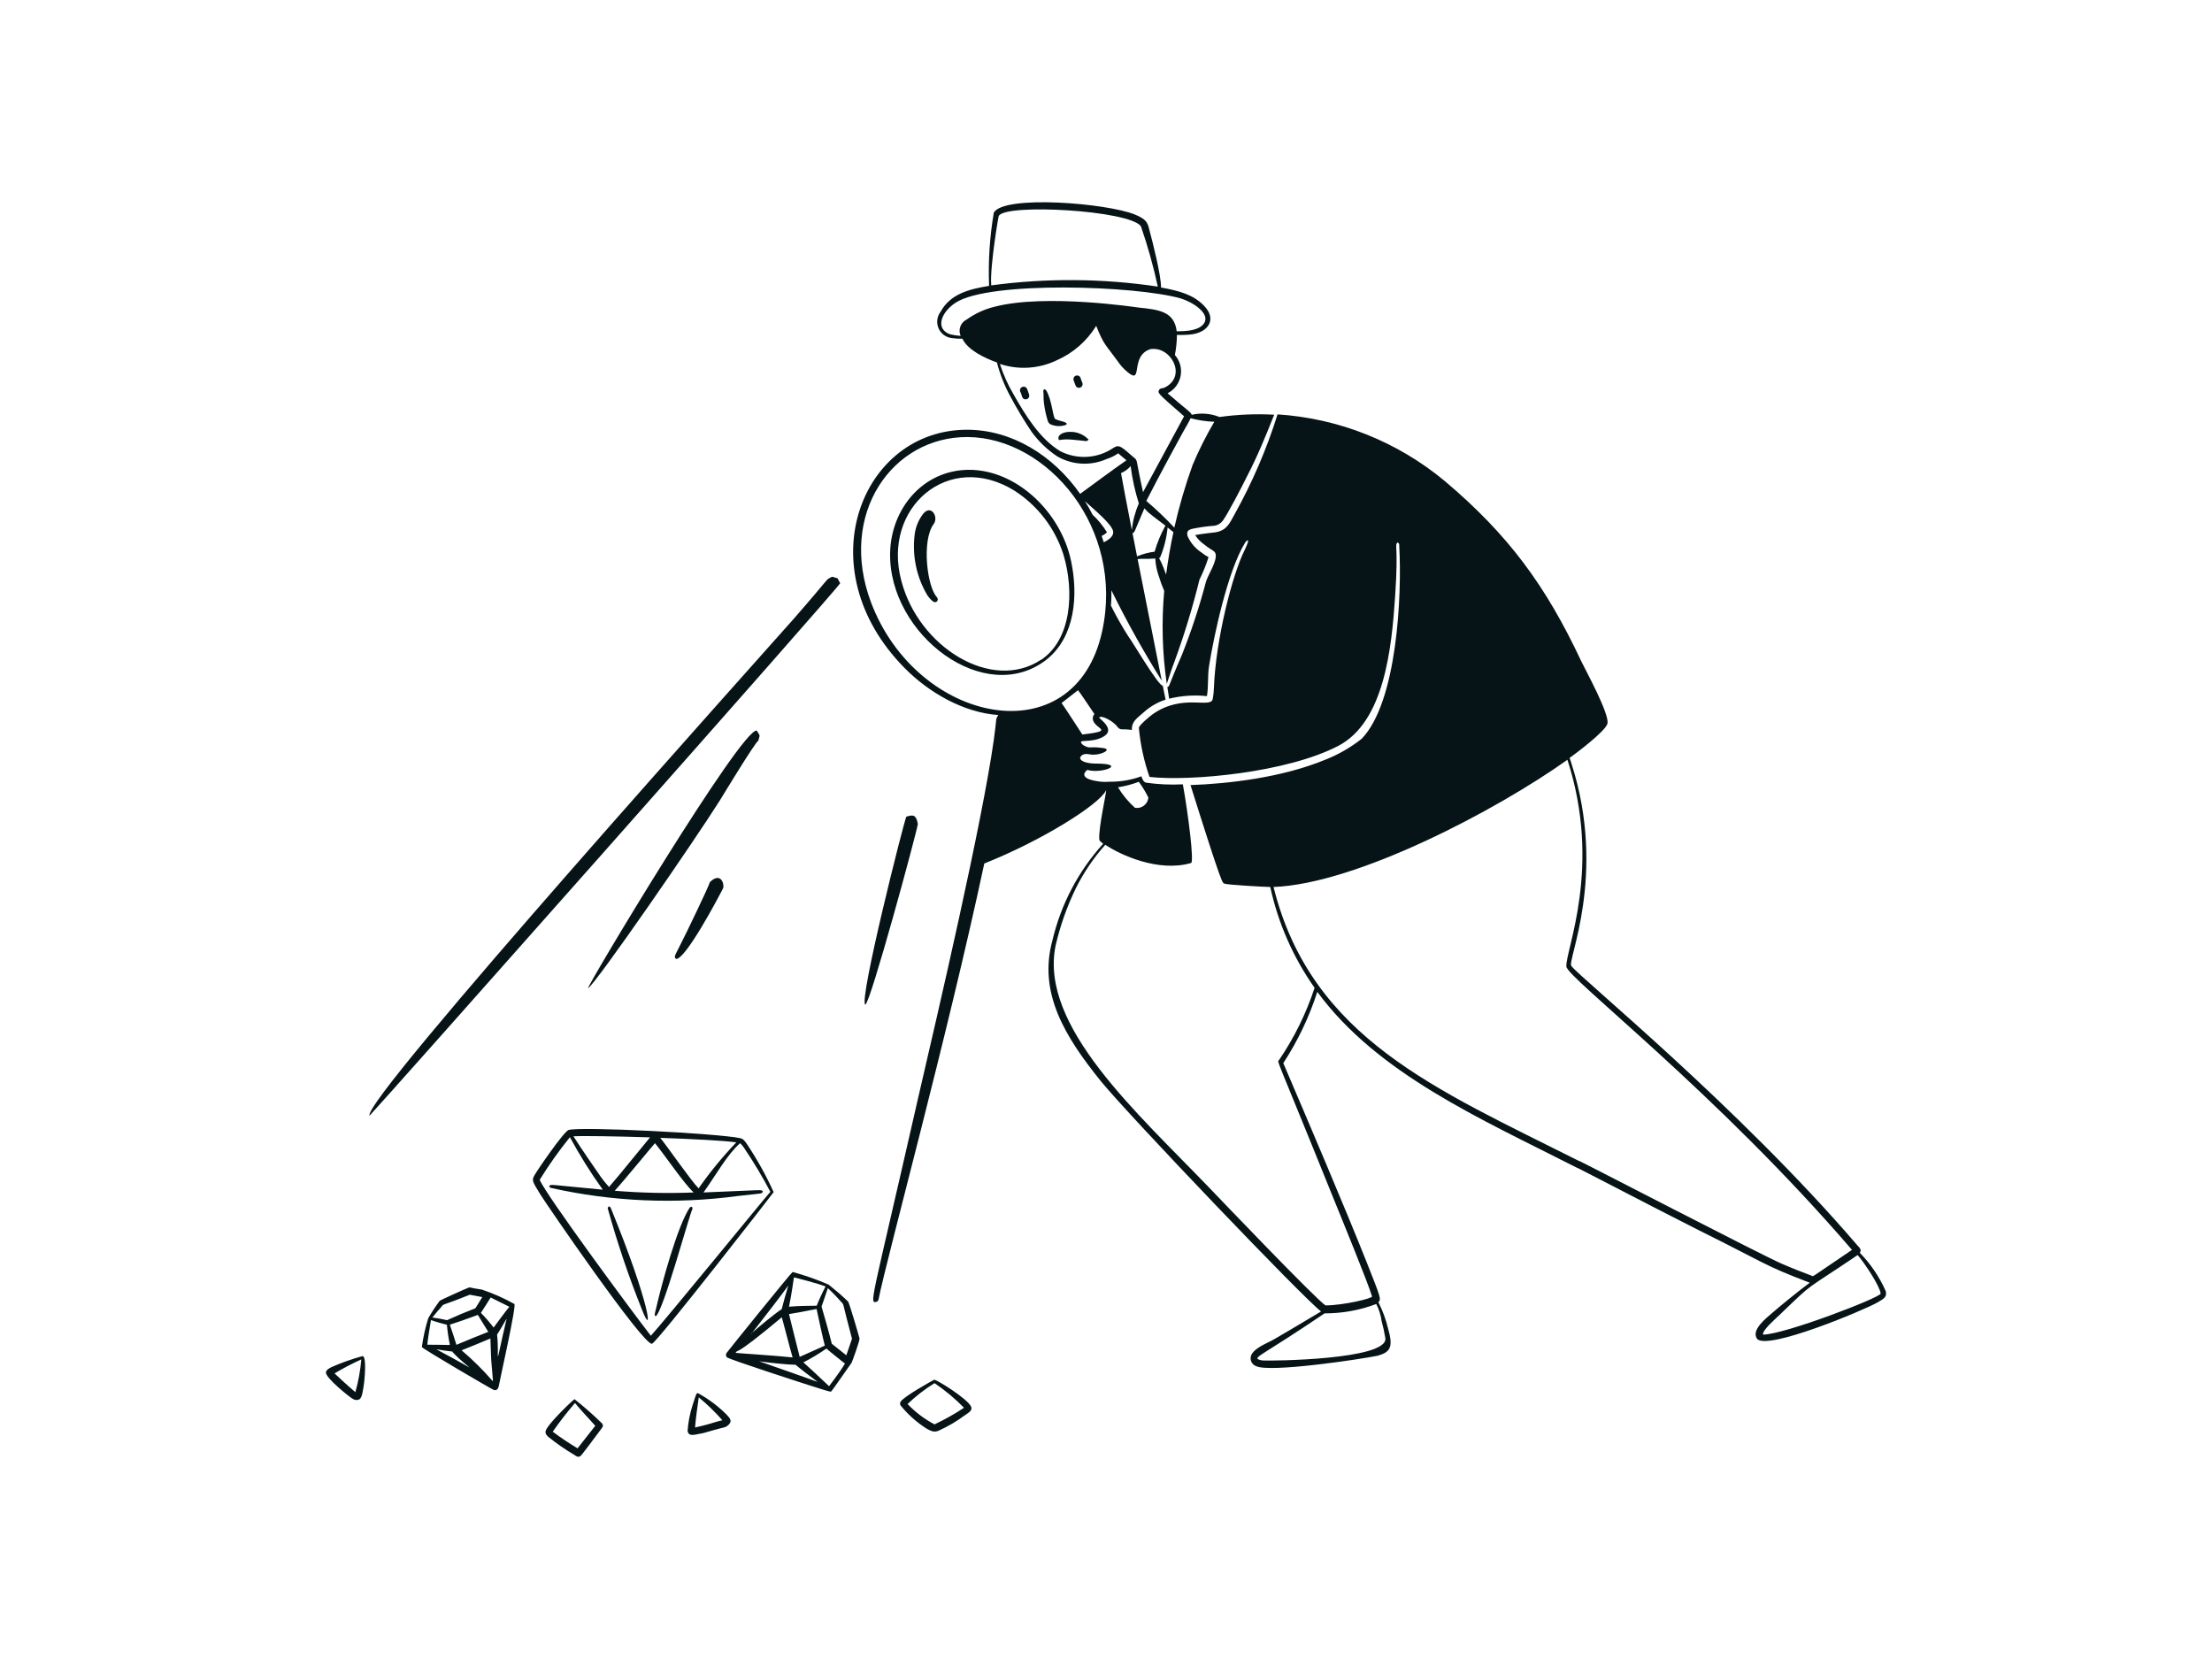<svg width="800" height="600" viewBox="0 0 800 600" fill="none" xmlns="http://www.w3.org/2000/svg">
<path fill-rule="evenodd" clip-rule="evenodd" d="M359.458 267.329C360.676 258.598 359.904 260.617 361.032 258.598C348.529 257.736 335.936 250.519 327.115 241.55C291.475 205.435 311.612 155.42 349.717 155.42C365.963 155.42 380.931 164.716 390.643 178.616C393.405 176.537 404.602 168.369 407.394 166.468C405.315 164.716 405.048 164.538 404.424 163.944C403.132 164.846 401.71 165.547 400.207 166.023C397.37 167.274 394.279 167.84 391.183 167.675C388.087 167.51 385.074 166.618 382.387 165.072C378.78 162.683 375.631 159.665 373.091 156.162C370.302 152.008 367.725 147.716 365.369 143.302C363.27 139.446 361.654 135.347 360.557 131.096C356.34 129.581 350.014 126.67 348.083 122.512C346.732 122.533 345.381 122.443 344.044 122.245C343.017 122.097 342.046 121.683 341.229 121.044C340.412 120.405 339.776 119.562 339.386 118.601C338.995 117.64 338.863 116.593 339.003 115.565C339.143 114.537 339.55 113.563 340.183 112.741C343.688 106.326 350.429 104.573 357.706 103.385V102.999C357.38 94.261 357.958 85.513 359.429 76.893C363.052 70.448 400.207 73.418 410.513 77.606C415.383 79.596 415.116 81.14 415.948 84.169C416.779 87.199 419.987 99.762 419.898 103.979C426.194 105.138 431.332 106.415 435.312 110.424C440.331 115.473 436.946 120.077 431.124 120.908C429.312 121.129 427.484 121.198 425.66 121.116C425.628 123.559 425.379 125.994 424.917 128.393C425.817 129.412 426.472 130.625 426.831 131.937C427.19 133.248 427.245 134.625 426.989 135.961C426.734 137.297 426.177 138.557 425.359 139.644C424.542 140.731 423.486 141.617 422.274 142.233C429.075 148.173 430.709 149.005 431.006 150.014C434.354 149.242 437.86 149.522 441.044 150.816C447.595 149.902 454.22 149.623 460.824 149.985C457.854 157.469 454.884 164.835 450.875 172.527C449.212 175.943 443.895 186.13 442.292 188.238C441.853 188.851 441.273 189.349 440.601 189.69C439.929 190.032 439.184 190.206 438.431 190.199C435.935 190.413 433.456 190.78 431.006 191.297C429.61 191.684 429.075 192.337 429.521 193.941C430.61 196.375 432.385 198.439 434.629 199.881C435.379 200.518 436.207 201.057 437.094 201.485C436.211 204.289 435.109 207.02 433.797 209.652C431.3 219.824 428.236 229.849 424.62 239.679C423.61 242.263 422.897 244.668 421.977 247.341C420.352 236.2 420.043 224.905 421.056 213.691C420.316 212.02 419.681 210.304 419.155 208.553C418.384 206.444 417.934 204.232 417.819 201.989C414.492 202.257 413.007 201.989 411.433 202.197C414.166 216.067 417.373 232.194 420.165 246.183C413.543 235.611 407.466 224.707 401.959 213.513C401.959 215.354 401.959 217.166 401.781 219.008C403.718 222.915 405.869 226.713 408.226 230.383C408.641 230.591 419.096 248.381 420.521 247.965C420.878 249.688 421.234 251.41 421.561 253.044C418.682 253.964 416.03 255.482 413.78 257.499C411.196 259.786 409.235 260.885 409.354 264.003C405.285 263.379 405.374 264.538 403.771 262.429C402.761 261.152 398.722 258.538 397.504 259.459C397.504 259.964 403.771 263.825 398.989 266.468C394.207 269.111 388.95 266.825 391.683 269.438C394.475 271.012 393.376 269.795 398.989 270.537C402.434 270.983 398.157 273.329 394.445 272.883C394.118 272.883 391.475 272.022 390.643 274.012C390.643 275.735 394.356 276.15 396.197 276.15C408.077 276.15 398.514 280.011 393.227 278.437C391.386 279.952 392.069 281.11 393.881 281.823C396.269 282.623 398.796 282.926 401.306 282.714C405.225 282.773 409.121 282.109 412.799 280.754C413.215 281.972 413.601 282.803 414.522 283.07C418.918 283.69 423.364 283.889 427.798 283.664C429.728 294.356 431.926 311.79 430.768 312.117C418.888 315.562 405.137 309.147 399.731 305.524C395.51 310.269 391.934 315.552 389.099 321.235C385.874 327.865 383.413 334.839 381.763 342.025C375.823 371.19 411.463 402.583 437.48 429.699C439.975 432.313 476.09 470.091 479.387 472.111C485.772 472.111 496.435 469.586 496.227 468.874C494.474 463.231 485.446 441.253 481.941 432.61C460.557 379.595 461.894 384.437 462.636 383.308C468.098 375.266 472.407 366.498 475.437 357.261C467.712 346.295 462.259 333.895 459.399 320.789C457.646 320.789 443.628 320.017 442.856 319.572C442.084 319.126 442.499 321.888 430.56 283.932C444.103 283.457 463.646 281.259 479.387 274.725C484.112 272.86 488.535 270.308 492.514 267.151C505.226 253.875 507.067 215.711 506.057 197.534C506.057 196.436 506.057 196.762 505.463 196.139C504.216 197.505 505.85 196.673 504.572 215.622C503.295 234.57 500.652 261.033 484.05 269.735C465.487 279.447 430.59 282.625 415.74 280.991C413.741 275.259 412.444 269.305 411.879 263.261C411.879 262.31 416.096 258.835 416.898 258.301C427.59 250.757 437.688 256.311 438.579 252.895C438.846 251.545 438.995 250.173 439.025 248.797C439.678 231.392 445.648 207.929 450.103 199.019C452.568 193.941 450.815 195.426 450.281 196.317C443.955 206.593 438.965 230.234 437.272 240.867C436.708 244.431 437.094 248.47 436.5 251.767C431.927 251.284 427.305 251.595 422.838 252.687C422.6 251.321 422.393 249.925 422.185 248.5C423.105 248.173 422.185 248.945 427.471 236.798C430.916 228.122 433.832 219.245 436.203 210.216C437.035 207.692 440.302 202.821 439.619 200.237C439.203 199.049 438.223 199.138 435.431 196.851C434.157 195.969 433.076 194.838 432.253 193.525C434.065 193.109 439.292 192.575 439.589 192.515C443.48 191.862 444.608 189.545 446.479 186.041C452.893 174.548 458.109 162.426 462.042 149.866C484.215 151.298 505.364 159.72 522.452 173.923C545.529 193.376 559.072 211.85 571.843 239.055C573.358 242.263 582.208 258.301 581.347 261.716C580.664 264.478 569.764 272.616 567.655 274.131C567.918 274.781 568.146 275.446 568.338 276.121C581.406 316.75 566.378 348.173 568.338 349.391C571.308 353.519 628.54 400.059 671.724 450.371C672.437 451.172 673.447 452.004 672.615 453.073C676.544 457.101 679.722 461.798 682 466.943C682.535 469.052 681.377 469.676 679.03 471.042C674.1 473.863 639.173 488.476 635.49 484.229C633.233 481.08 638.46 476.952 641.43 474.428C643.182 472.883 650.667 466.706 654.528 463.914C637.421 457.409 638.163 456.697 614.759 445.114C597.088 436.204 570.209 422.096 569.853 422.096C535.163 404.454 498.157 388.298 476.417 358.716C473.494 367.822 469.358 376.494 464.121 384.496C472.496 404.068 486.574 437.065 494.415 456.845C499.345 469.319 499.613 469.883 498.514 470.953C500.108 474.092 501.315 477.413 502.107 480.843C504.008 487.466 502.583 489.07 498.246 490.317C491.445 491.683 459.221 496.495 454.32 494.089C453.945 493.962 453.599 493.762 453.302 493.5C453.005 493.237 452.764 492.918 452.592 492.561C452.421 492.204 452.322 491.817 452.303 491.421C452.283 491.025 452.343 490.63 452.479 490.258C453.281 488.03 456.726 486.456 458.924 485.327C459.458 485.327 472.467 477.427 477.783 474.309C471.576 469.705 408.196 403.355 398.246 391.149C385 374.784 375.437 358.954 380.634 340.065C383.696 327.056 390.012 315.038 398.989 305.138C398.128 304.514 397.623 304.009 397.593 303.742C397.088 299.762 400.563 285.06 399.969 285.922C397.563 290.941 376.862 304.009 355.983 312.295C342.262 376.388 320.908 454.083 317.7 470.121L317.225 470.774C314.255 471.279 314.552 473.982 332.075 397C339.411 365.339 355.181 297.831 359.458 267.329ZM412.621 81.823C408.404 76.032 363.587 73.537 361.24 78.081C361.24 77.131 357.973 96.614 358.478 102.881V103.207C378.486 100.522 398.773 100.671 418.739 103.653C417.132 96.262 415.089 88.973 412.621 81.823ZM425.57 119.81C429.313 119.81 433.738 119.542 435.52 116.84C437.718 113.335 431.362 109.236 427.026 107.93C410.78 103.296 357.795 101.514 345.618 109.474C340.361 112.889 338.134 118.889 343.539 120.879C344.815 121.197 346.117 121.396 347.43 121.473C346.953 120.388 346.919 119.159 347.335 118.05C347.752 116.94 348.585 116.037 349.657 115.533C352.687 113.366 356.105 111.803 359.726 110.929C378.199 106.118 411.433 111.197 411.73 111.226C418.947 111.969 424.709 112.563 425.57 119.81ZM419.333 140.807C419.957 140.273 420.432 140.629 421.68 139.916C429.224 135.669 423.402 125.066 416.007 126.284C408.434 128.809 413.631 139.501 407.721 134.511C406.398 133.413 405.238 132.133 404.276 130.709C399.999 124.769 399.167 124.769 396.464 117.849C393.072 123.367 388.078 127.718 382.149 130.323C375.734 133.396 368.379 133.865 361.626 131.63C362.859 135.464 364.513 139.149 366.557 142.619C370.833 150.163 376.061 158.687 383.396 163.142C386.432 164.712 389.837 165.429 393.247 165.214C396.658 165 399.946 163.863 402.761 161.924C404.84 160.677 405.493 161.508 410.186 165.548C411.552 166.736 410.631 165.548 413.393 177.992C415.146 174.784 423.907 158.568 428.243 150.549C418.086 141.698 418.621 142.203 419.333 140.807ZM424.709 190.822C426.451 183.13 428.663 175.553 431.332 168.131C433.598 162.766 436.217 157.557 439.173 152.539C436.283 152.433 433.414 152.005 430.619 151.262C430.233 152.093 429.402 153.608 427.649 156.638C418.739 172.913 415.769 178.883 414.581 181.17C418.14 184.189 421.522 187.412 424.709 190.822ZM421.739 207.751C422.417 202.62 423.299 197.517 424.382 192.456C423.759 191.921 422.927 191.268 422.274 190.763C421.933 194.461 421.031 198.087 419.601 201.514C418.799 202.376 419.185 200.623 421.709 207.751H421.739ZM411.255 201.217C413.275 200.361 415.404 199.791 417.581 199.524C418.523 196.246 419.839 193.087 421.502 190.109C413.542 184.169 415.562 185.447 413.839 183.813C413.839 184.14 414.344 182.655 411.225 190.109C410.097 192.842 410.245 192.485 409.592 192.812C410.097 195.545 410.661 198.336 411.225 201.217H411.255ZM409.354 191.594C409.699 188.315 410.551 185.109 411.879 182.09C410.491 177.683 409.497 173.16 408.909 168.577C407.966 169.681 406.776 170.547 405.434 171.101C405.939 173.953 407.305 181.348 409.325 191.594H409.354ZM410.513 292.159C411.075 292.255 411.652 292.234 412.207 292.096C412.761 291.959 413.281 291.707 413.733 291.358C414.185 291.009 414.56 290.57 414.834 290.069C415.108 289.568 415.275 289.015 415.324 288.446C414.335 286.453 413.183 284.546 411.879 282.744C409.44 283.668 406.912 284.335 404.335 284.734C406.006 287.499 408.078 290.001 410.483 292.159H410.513ZM643.539 475.616C641.608 477.457 637.421 481.051 637.599 482.684C645.291 482.684 680.278 469.2 680.159 467.834C679.951 465.221 674.219 456.608 671.843 453.905C651.677 467.567 656.785 462.904 643.539 475.616ZM571.16 419.869C571.457 419.869 637.034 453.875 644.341 457.023C647.756 458.508 652.003 460.172 655.389 461.449C655.864 461.627 654.201 462.607 669.794 452.034C620.551 394.772 566.764 353.667 566.497 349.569C566.141 343.629 579.476 313.602 566.883 274.784C541.193 293.079 490.584 319.691 460.587 320.789C474.249 375.467 519.304 393.822 571.041 419.869H571.16ZM455.152 491.624C455.718 491.894 456.336 492.036 456.963 492.04C459.666 492.218 501.87 491.802 501.038 484.021C500.697 481.908 500.241 479.816 499.672 477.754C499.387 475.609 498.734 473.529 497.741 471.606C491.775 473.873 485.442 475.02 479.06 474.992C456.755 490.079 453.667 490.673 455.033 491.624H455.152ZM402.553 192.01C401.9 189.515 396.375 184.823 392.366 181.259C393.376 182.833 394.296 184.466 395.158 186.159C397.167 188.035 398.915 190.173 400.355 192.515C399.804 193.074 399.148 193.518 398.425 193.822C398.692 194.594 398.959 195.366 399.197 196.139C401.306 195.069 402.969 193.733 402.553 192.01ZM391.445 265.637C404.751 264.092 394.415 263.706 395.276 259.281C395.35 258.89 395.536 258.528 395.811 258.241C392.841 253.875 390.673 250.549 389.871 249.628L383.931 254.261C384.822 255.449 387.762 259.994 391.445 265.637ZM398.603 228.333C406.77 191 378.852 158.301 350.014 158.063C322.749 157.855 302.969 185.833 315.027 217.879C331.689 261.983 388.713 273.626 398.603 228.333Z" fill="#071417"/>
<path fill-rule="evenodd" clip-rule="evenodd" d="M389.069 139.619C388.772 138.936 388.564 138.253 388.237 137.392C388.17 137.075 388.22 136.745 388.377 136.462C388.535 136.18 388.79 135.964 389.095 135.855C389.4 135.746 389.733 135.752 390.034 135.87C390.335 135.989 390.583 136.213 390.732 136.501C390.732 136.679 391.266 138.015 391.504 138.58C391.589 138.891 391.558 139.223 391.418 139.513C391.277 139.804 391.036 140.034 390.739 140.161C390.442 140.287 390.11 140.302 389.802 140.203C389.495 140.103 389.235 139.896 389.069 139.619ZM370.922 144.43C369.496 144.43 369.615 142.856 369.14 141.965C369.027 141.81 368.949 141.632 368.911 141.443C368.873 141.255 368.877 141.06 368.921 140.873C368.965 140.686 369.049 140.511 369.168 140.359C369.286 140.207 369.435 140.083 369.606 139.994C369.777 139.906 369.964 139.855 370.157 139.846C370.349 139.836 370.54 139.868 370.719 139.94C370.897 140.011 371.058 140.121 371.191 140.26C371.323 140.399 371.424 140.566 371.486 140.748C371.756 141.375 371.985 142.02 372.169 142.678C372.241 142.877 372.264 143.09 372.236 143.3C372.207 143.51 372.128 143.709 372.005 143.882C371.883 144.054 371.72 144.194 371.531 144.29C371.343 144.385 371.133 144.433 370.922 144.43ZM385.148 153.786C383.401 154.313 381.522 154.186 379.862 153.43C379.388 153.133 379.048 152.665 378.911 152.123C378.287 150.086 377.84 147.999 377.575 145.886C377.248 143.242 377.575 143.332 377.307 141.431C377.664 140.569 377.307 140.659 378.287 141.045C380.545 144.609 380.723 151.113 381.703 151.588C382.424 151.921 383.182 152.17 383.96 152.331C387.079 153.162 385.386 153.697 385.148 153.786ZM382.98 159.162C382.089 157.38 384.495 156.192 386.782 156.192C388.076 156.128 389.368 156.348 390.568 156.835C391.768 157.323 392.848 158.066 393.731 159.013C392.662 159.874 393.731 159.488 387.791 159.013C386.188 158.841 384.569 158.891 382.98 159.162ZM300.949 208.582L302.909 209.147L303.859 210.929C303.414 212.503 133.946 403.563 133.649 403.504C130.679 398.009 279.357 232.61 287.019 223.848C301.661 207.097 298.127 210.127 300.949 208.582ZM331.955 298.009C331.391 301.633 314.789 362.874 312.947 363.349C310.453 362.221 326.996 296.702 327.797 295.336C329.758 294.891 331.243 294.059 331.955 298.009ZM261.507 321.264C260.022 324.234 247.845 347.281 244.459 346.806C243.657 345.559 243.628 346.806 248.469 336.827C248.617 336.53 256.161 320.997 256.755 319.007C260.883 315.057 262.071 320.106 261.507 321.264ZM212.68 357.409C211.878 357.231 268.427 262.874 273.714 264.24C274.991 266.408 274.872 265.517 274.248 267.923C273.417 267.923 260.705 288.891 260.438 289.337C251.498 303.563 215.621 355.597 212.68 357.409ZM205.612 408.671C210.275 407.365 259.874 409.919 267.714 411.641C268.843 411.909 269.288 412.532 270.209 413.869C273.867 419.363 277.075 425.143 279.802 431.154C279.624 431.481 237.747 485.357 235.817 485.98C232.847 486.931 197.563 435.49 195.425 431.986C192.455 427.204 192.306 426.848 193.286 425.066C194.266 423.284 203.592 409.651 205.612 408.671ZM207.394 410.958C208.255 412.324 210.364 415.621 216.125 423.937C217.364 425.821 218.744 427.608 220.254 429.283C220.462 428.986 220.759 428.778 223.966 424.917C230.797 416.631 233.708 413.037 235.104 411.344C222.867 410.958 211.047 410.75 207.394 410.958ZM222.244 430.649C231.766 431.439 241.327 431.647 250.874 431.273C247.31 427.976 240.955 418.472 236.886 413.453C236.648 413.602 225.986 426.64 222.303 430.679L222.244 430.649ZM252.538 429.699C252.538 429.699 252.538 429.847 252.716 429.699C256.814 423.848 261.351 418.318 266.289 413.156C262.16 412.532 250.667 411.938 238.787 411.523C241.252 414.493 250.102 427.293 252.597 429.699H252.538ZM235.341 483.159C241.044 476.863 276.921 432.847 278.614 431.035C275.732 425.558 272.549 420.243 269.081 415.116C268.678 414.512 268.21 413.954 267.685 413.453C263.111 417.403 259.072 424.739 254.438 431.273C277.961 430.323 274.991 430.144 275.941 430.976C275.169 431.867 276.684 431.422 266.853 432.55C244.254 435.597 221.294 434.592 199.048 429.58L198.573 428.986C199.612 428.214 197.207 428.333 217.997 430.263C213.641 424.194 209.673 417.855 206.117 411.285C202.15 416.186 198.499 421.334 195.187 426.699C197.266 431.897 228.302 474.011 235.401 483.1L235.341 483.159Z" fill="#071417"/>
<path fill-rule="evenodd" clip-rule="evenodd" d="M249.538 436.619L250.28 436.411L250.458 437.154C249.241 439.5 239.796 474.665 237.093 476.09C236.648 475.229 236.648 475.882 237.301 473.12C239.232 464.656 245.023 443.212 249.538 436.619ZM220.788 436.619C235.341 472.081 236.351 484.495 232.134 473.536C227.333 461.58 223.208 449.364 219.778 436.946L220.135 436.263L220.788 436.619ZM262.695 489.426C262.695 489.277 286.188 460.201 286.663 460.023C291.102 461.236 295.449 462.764 299.671 464.596C307.037 470.536 306.591 470.893 306.651 470.536C307.156 471.13 310.749 483.515 310.868 484.109C310.987 484.703 308.166 492.752 307.898 493.019C307.631 493.287 300.948 502.999 300.651 503.206C300.354 503.414 300.651 503.533 292.781 501.038C291.207 500.534 264.21 491.831 262.873 490.881C262.705 490.682 262.598 490.439 262.567 490.18C262.535 489.921 262.58 489.659 262.695 489.426ZM271.605 482.387C273.921 480.308 280.248 475.021 282.713 473.477C283.218 471.368 284.257 467.745 285.089 464.953C282.445 468.636 276.446 476.387 271.753 482.387H271.605ZM287.138 461.983C286.277 467.923 285.712 470.893 285.356 472.586C288.474 472.259 293.702 472.259 295.365 472.229C296.316 469.86 297.387 467.541 298.572 465.28C297.889 465.012 295.573 464.092 287.138 461.983ZM285.356 475.259C285.356 475.259 287.197 482.803 289.217 490.733L298.305 486.664C297.592 483.991 295.87 476.001 295.335 473.417C291.682 474.16 285.831 475.229 285.504 475.229L285.356 475.259ZM308.136 484.169C304.245 469.705 305.463 472.289 304.156 470.774C302.849 469.259 300.473 466.824 299.404 465.874C297.325 471.962 297.83 470.626 297.117 472.526C299.909 482.03 300.741 485.683 300.83 485.98C302.909 487.644 305.047 489.307 306.087 490.168L308.136 484.169ZM305.493 493.079C303.948 491.891 300.028 488.743 298.869 487.733C296.216 489.586 293.437 491.253 290.553 492.722C291.712 493.732 294.652 496.405 299.85 501.335C303.414 496.613 304.958 494.296 305.641 493.049L305.493 493.079ZM295.692 499.761C292.722 497.593 289.217 494.861 287.732 493.584C285.059 493.584 278.822 492.93 274.575 492.336C281.495 494.742 290.583 497.92 295.84 499.821L295.692 499.761ZM286.633 490.851C285.504 486.99 283.663 479.595 282.742 476.417C264.002 492.069 267.655 487.287 265.992 489.277C266.14 489.366 280.099 490.228 286.782 490.94L286.633 490.851ZM158.982 470.507C158.537 470.507 168.724 465.933 169.467 465.695C170.209 465.458 169.467 465.695 174.308 466.408C178.349 467.768 182.256 469.498 185.98 471.576C187.138 470.982 180.337 501.038 180.396 501.276C180.159 502.286 179.743 502.909 178.644 502.731C178.347 502.731 152.924 487.881 152.567 487.169C153.045 483.635 153.82 480.147 154.884 476.744C156.132 474.59 157.501 472.508 158.982 470.507ZM169.912 468.25C158.626 472.794 160.794 471.22 159.428 472.883C159.161 473.299 159.279 472.883 156.666 476.15C156.131 476.803 155.775 476.15 161.685 477.457C166.556 475.318 166.972 475.081 171.932 473.15C172.496 472.2 174.308 469.319 174.426 469.111L169.912 468.25ZM162.695 479.09C163.408 481.021 164.893 485.802 165.071 486.367C168.991 484.703 173.565 482.862 176.595 481.674C175.614 480.04 173.625 476.981 172.823 475.556C169.496 476.803 164.625 478.496 162.695 479.09ZM183.099 477.1C181.941 479.15 180.634 481.407 179.772 482.684C180.723 491.416 178.555 496.762 183.188 477.1H183.099ZM184.227 472.615C183.812 472.378 179.565 470.299 177.456 469.259C177.159 469.794 174.07 474.635 173.922 474.813C175.571 476.482 177.109 478.258 178.525 480.13C178.733 479.803 183.93 472.794 184.227 472.615ZM178.287 499.345C177.426 488.386 177.783 495.514 177.367 484.08C174.575 485.268 169.615 487.317 166.942 488.356C170.953 491.756 174.697 495.46 178.139 499.435L178.287 499.345ZM163.764 488.832C162.309 488.683 160.081 488.357 157.824 488C175.793 497.534 169.674 495.514 163.616 488.921L163.764 488.832ZM162.695 486.337C162.209 483.952 161.852 481.543 161.626 479.12C160.408 478.852 157.319 477.962 155.864 477.427C155.418 479.862 154.498 485.981 154.557 486.337C156.666 486.367 159.933 486.337 162.398 486.426L162.695 486.337ZM207.78 506.028C211.223 508.758 214.524 511.663 217.67 514.73C218.472 515.651 217.848 516.245 217.224 517.076C209.532 527.412 210.096 526.58 209.502 526.788C208.908 526.996 208.611 526.788 207.78 526.224C204.408 524.243 201.191 522.009 198.157 519.541C197.295 518.71 197.177 518.116 197.355 517.492C198.038 515.027 207.275 506.236 207.78 506.028ZM208.849 523.848L215.294 515.651C212.561 512.681 208.789 508.523 207.958 507.424C205.092 510.733 202.405 514.193 199.909 517.789C202.784 519.941 205.768 521.943 208.849 523.789V523.848ZM252.597 503.949C256.326 506.001 259.745 508.571 262.754 511.582C263.972 512.859 264.863 513.898 263.616 515.176C262.368 516.453 262.071 516.067 257.676 517.344C252.003 519.066 253.577 518.294 253.042 518.532C251.468 518.799 248.944 519.779 248.676 517.433C248.912 514.283 249.52 511.173 250.488 508.166C251.765 504.305 251.825 503.533 252.597 503.949ZM257.052 514.819C260.497 513.75 261.537 513.631 261.24 513.631C258.627 510.652 255.777 507.891 252.716 505.375C252.33 507.899 251.528 513.869 251.379 516.275C251.676 516.215 255.062 515.443 257.052 514.819ZM119.927 494.415C123.509 492.84 127.202 491.53 130.975 490.495C132.787 489.931 131.807 499.761 131.51 501.335C131.213 502.909 131.035 505.345 129.995 506.087C129.605 506.282 129.168 506.366 128.734 506.33C128.299 506.293 127.882 506.137 127.53 505.88C127.233 505.88 117.521 498.336 117.878 496.257C118.086 495.366 119.036 494.861 119.927 494.415ZM128.57 503.325C129.627 499.507 130.332 495.6 130.678 491.653C127.359 493.154 124.127 494.84 120.996 496.702C124.263 499.85 129.164 504.097 128.57 503.474V503.325ZM337.866 498.989C338.816 498.989 349.746 505.731 351.201 508.701C351.735 510.097 350.666 510.661 349.003 511.82C346.07 513.998 342.914 515.86 339.588 517.373C338.37 517.878 337.39 518.086 334.836 516.512C331.387 514.274 328.31 511.508 325.718 508.315C325.586 508.106 325.516 507.864 325.516 507.617C325.516 507.37 325.586 507.128 325.718 506.919C327.055 504.929 337.272 499.286 337.866 498.989ZM338.103 515.086C341.75 513.35 345.272 511.366 348.647 509.146C345.406 505.821 341.833 502.835 337.984 500.236C334.48 502.4 331.214 504.929 328.243 507.78C331.094 510.786 334.427 513.296 338.103 515.205V515.086ZM321.917 200.088C322.184 184.021 333.797 169.943 350.488 169.913C367.684 169.913 383.604 185.209 387.346 202.791C390.048 215.384 388.771 230.263 378.644 238.431C356.369 256.073 321.412 229.61 321.917 200.088ZM376.446 238.698C387.583 231.333 388.593 213.899 384.613 200.593C381.571 191.014 375.265 182.806 366.793 177.397C343.033 162.785 318.887 183.664 325.986 210.067C332.193 233.946 358.596 250.43 376.446 238.639V238.698Z" fill="#071417"/>
<path fill-rule="evenodd" clip-rule="evenodd" d="M333.709 186.04C336.679 182.06 339.649 187.02 337.629 189.604C333.264 195.544 335.313 212.473 338.907 216.037C339.263 216.958 339.263 216.601 338.907 217.522C338.045 217.908 338.402 217.908 337.422 217.522C336.518 216.794 335.753 215.908 335.164 214.909C331.495 208.547 329.945 201.182 330.739 193.881C330.99 191.044 332.018 188.331 333.709 186.04Z" fill="#071417"/>
</svg>
